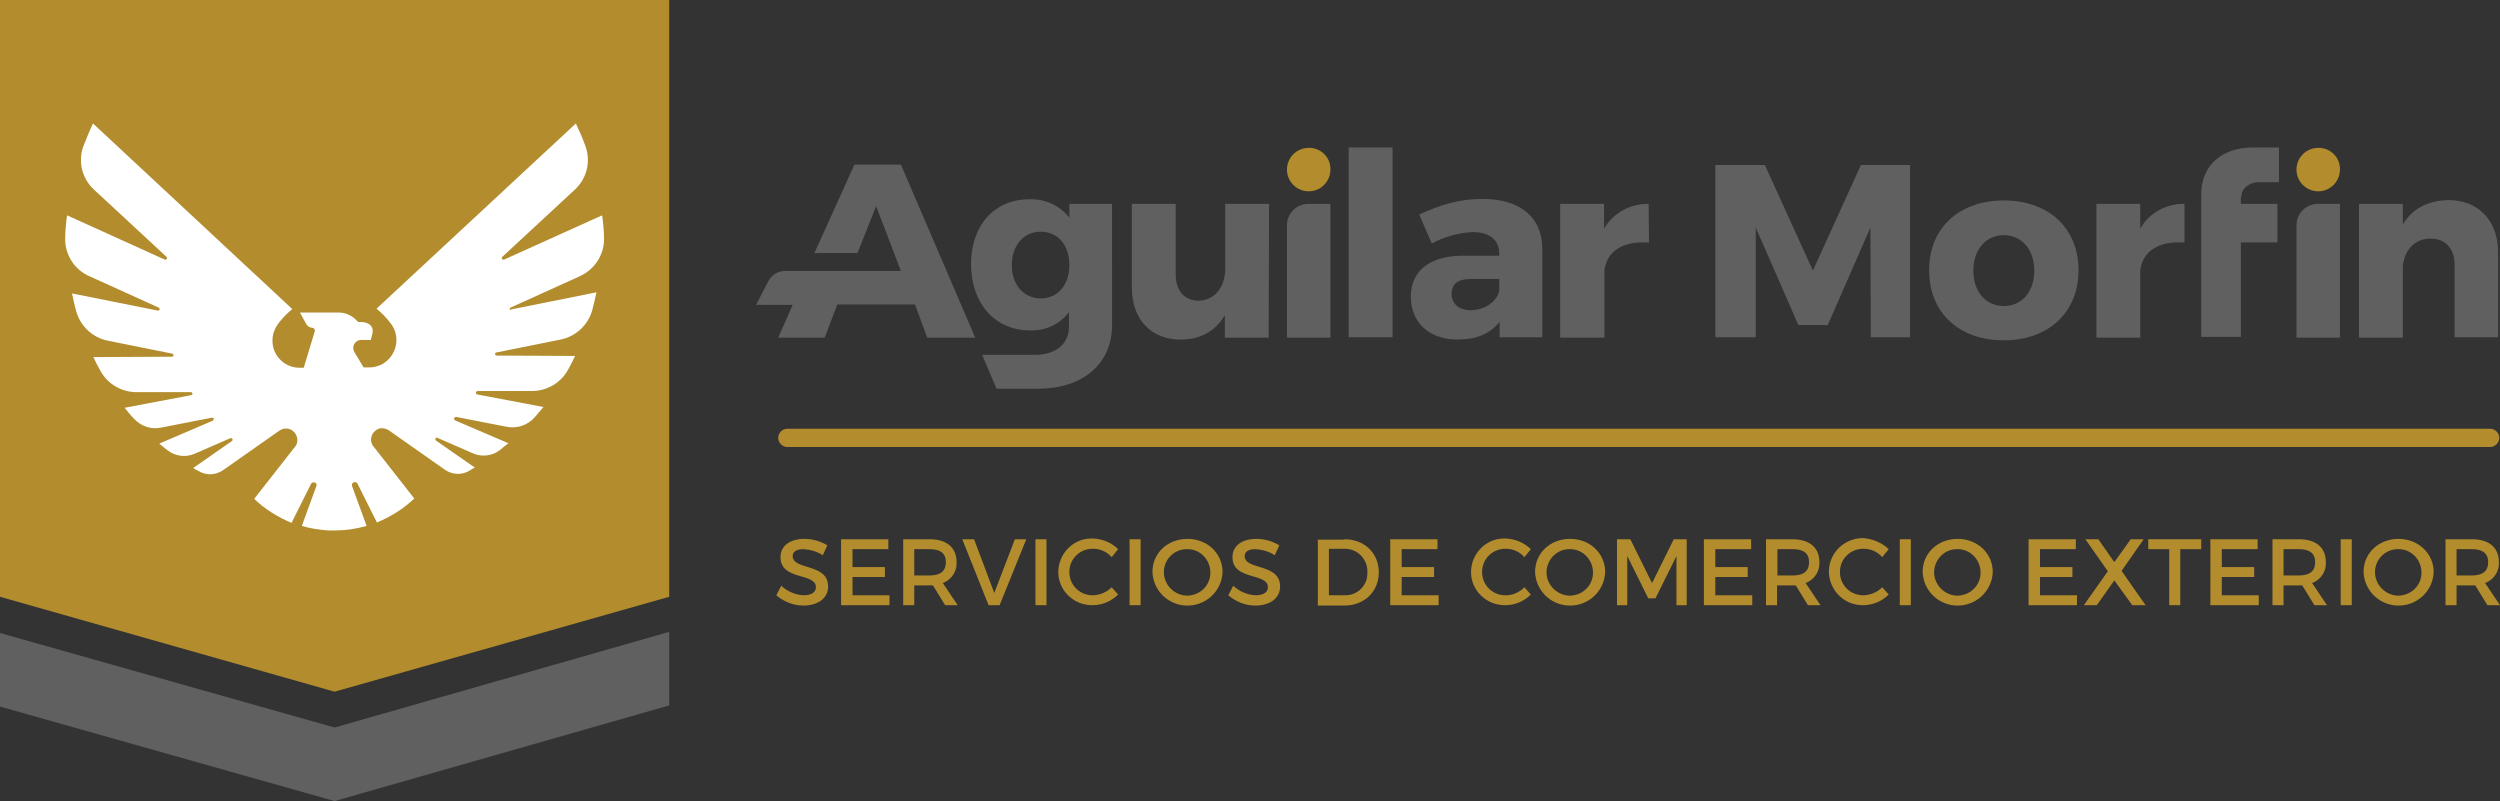 <?xml version="1.0" encoding="utf-8"?>
<!-- Generator: Adobe Illustrator 25.2.1, SVG Export Plug-In . SVG Version: 6.00 Build 0)  -->
<svg version="1.1" id="Capa_1" xmlns="http://www.w3.org/2000/svg" xmlns:xlink="http://www.w3.org/1999/xlink" x="0px" y="0px"
	 viewBox="0 0 656 210.2" style="enable-background:new 0 0 656 210.2;" xml:space="preserve">
<rect x="0" y="0" width="656" height="210.2" fill="#333333" stroke="none"/>
<style type="text/css">
	.st0{fill:#B28C2D;}
	.st1{fill:#606060;}
	.st2{fill:#FFFFFF;}
</style>
<polygon class="st0" points="87.8,181.5 175.6,156.6 175.6,0 0,0 0,156.6 "/>
<polygon class="st1" points="87.8,190.9 0,166.1 0,185.4 87.8,210.2 175.6,185.1 175.6,165.8 "/>
<path class="st2" d="M134,80.7l18.1-8.2c3.8-1.7,6.3-5.4,6.4-9.5v-0.1c0-2.1-0.2-4.3-0.5-6.4l-25.7,11.6c-0.2,0.1-0.5,0-0.6-0.2
	c-0.1-0.2,0-0.4,0.1-0.5l19.1-17.7c3.1-2.9,4.2-7.4,2.7-11.4c-0.7-2-1.6-4-2.5-5.9L98.8,81c1.5,1.2,2.8,2.6,3.9,4.1
	c2.3,3.2,1.5,7.7-1.7,10c-0.5,0.4-1.1,0.7-1.8,0.9v0c-0.8,0.3-1.5,0.4-2.3,0.4h-1.5l-2.4-4c-0.6-1-0.3-2.3,0.7-2.9
	c0.3-0.2,0.7-0.3,1.1-0.3l2.5,0l0.4-1.6c0.4-1.5-0.3-2.8-2.5-3.1L94,84.5l-0.3-0.3c-1.3-1.4-3-2.2-4.9-2.2l-3,0l0,0h-7.1l1.7,3.1
	c0.3,0.5,0.9,0.9,1.5,0.9c0.4,0,0.8,0.4,0.7,0.8c0,0,0,0.1,0,0.1l-2.9,9.6h-1.1c-4,0-7.2-3.3-7.1-7.2c0-1.5,0.5-2.9,1.3-4.1
	c1.1-1.5,2.4-2.9,3.9-4.1L24.4,32.4c-0.9,1.9-1.7,3.9-2.5,5.9c-1.5,4-0.4,8.5,2.7,11.4l19.1,17.7c0.2,0.2,0.2,0.4,0,0.6
	c-0.1,0.1-0.3,0.2-0.5,0.1L17.6,56.5c-0.3,2.1-0.5,4.3-0.5,6.4V63c0.1,4.1,2.6,7.9,6.4,9.5l18.1,8.2c0.5,0.2,0.3,0.9-0.2,0.8
	L18.9,77c0.3,1.6,0.7,3.2,1.1,4.7c1.1,3.9,4.3,6.9,8.3,7.7l16.9,3.4c0.2,0,0.4,0.3,0.3,0.5c0,0.2-0.2,0.3-0.4,0.3l-20.6,0.1
	c0.6,1.3,1.2,2.5,1.9,3.7c1.9,3.4,5.5,5.5,9.4,5.5l14.3,0c0.2,0,0.4,0.2,0.4,0.4c0,0.2-0.1,0.4-0.4,0.4l-17.4,3.3
	c0.8,1,1.5,1.9,2.4,2.8c1.8,2,4.5,3,7.2,2.4l13.3-2.6c0.2,0,0.5,0.1,0.5,0.3c0,0.2-0.1,0.4-0.3,0.5l-14,6c0.7,0.6,1.4,1.2,2.1,1.7
	c2,1.6,4.7,2,7.1,1l9.4-4.1c0.2-0.1,0.5,0,0.6,0.2c0.1,0.2,0,0.4-0.1,0.5l-10.2,7.1c0.5,0.3,0.9,0.6,1.4,0.8c2,1.2,4.5,1.1,6.4-0.2
	l14.8-10.4c1.3-0.9,3-0.7,4,0.5c1,1.2,1,2.9-0.1,4l-10.5,13.4c2.8,2.7,6.2,4.8,9.8,6.3l5.1-10.2l0,0c0.2-0.4,0.6-0.5,1-0.4
	c0.1,0.1,0.2,0.1,0.3,0.2c0.2,0.2,0.2,0.5,0.1,0.8l-3.8,10.4c2.3,0.7,4.6,1,7,1.2l0.1,0c0.5,0,1,0,1.4,0h0c2.9,0,5.7-0.4,8.5-1.2
	l-3.8-10.4c-0.1-0.3-0.1-0.6,0.1-0.8c0.2-0.3,0.7-0.4,1-0.2c0.1,0.1,0.2,0.2,0.3,0.3l0,0l5.1,10.2h0l0,0c3.6-1.5,7-3.6,9.8-6.3
	l-10.5-13.4c-1.1-1.1-1.1-2.9-0.1-4c0.1-0.1,0.3-0.3,0.4-0.4l0,0c0.1-0.1,0.2-0.2,0.3-0.2c0.1,0,0.1-0.1,0.2-0.1c0,0,0.1,0,0.1-0.1
	c0.6-0.3,1.4-0.3,2-0.1v0c0.3,0.1,0.6,0.2,0.9,0.4l14.8,10.4c1.9,1.3,4.4,1.4,6.4,0.2c0.5-0.3,0.9-0.6,1.4-0.8l-10.2-7.1
	c-0.2-0.1-0.2-0.4-0.1-0.6c0.1-0.2,0.3-0.2,0.5-0.1l9.4,4.1c2.4,1,5.1,0.6,7.1-1c0.7-0.6,1.4-1.2,2.1-1.7l-14-6
	c-0.2-0.1-0.3-0.3-0.2-0.6c0.1-0.2,0.3-0.3,0.5-0.3l13.3,2.6c2.7,0.5,5.4-0.4,7.2-2.4c0.8-0.9,1.6-1.9,2.4-2.8l-17.4-3.3
	c-0.2,0-0.4-0.3-0.3-0.5c0-0.2,0.2-0.4,0.4-0.4l14.3,0c3.9,0,7.5-2.1,9.4-5.5c0.7-1.2,1.3-2.4,1.9-3.7l-20.6-0.1
	c-0.2,0-0.4-0.2-0.4-0.4c0-0.2,0.1-0.4,0.3-0.4l16.9-3.4c4-0.8,7.2-3.8,8.3-7.7c0.4-1.6,0.8-3.1,1.1-4.7l-22.4,4.5
	C133.7,81.6,133.6,80.9,134,80.7z"/>
<path class="st0" d="M206.6,112.5h446.8c1.3,0,2.4,1.1,2.4,2.4v0c0,1.3-1.1,2.4-2.4,2.4H206.6c-1.3,0-2.4-1.1-2.4-2.4v0
	C204.2,113.6,205.3,112.5,206.6,112.5z"/>
<path class="st0" d="M349.1,44.5c0,3.1-2.5,5.7-5.7,5.7c-3.1,0-5.7-2.5-5.7-5.7c0-3.1,2.5-5.7,5.7-5.7c0,0,0,0,0,0
	c3-0.1,5.6,2.3,5.7,5.3C349.1,44.2,349.1,44.3,349.1,44.5z"/>
<path class="st0" d="M614,44.5c0,3.1-2.5,5.7-5.7,5.7c-3.1,0-5.7-2.5-5.7-5.7c0-3.1,2.5-5.7,5.7-5.7c0,0,0,0,0,0
	c3-0.1,5.6,2.3,5.7,5.3C614,44.2,614,44.3,614,44.5z"/>
<path class="st1" d="M280.6,53.5v3.6c-2.5-3.2-6.5-5-10.6-4.8c-9,0-15.2,6.8-15.2,17c0,10.4,6.4,17.4,15.4,17.4
	c4,0.2,7.9-1.6,10.3-4.8v3.8c0,4.3-3.1,7.2-8.4,7.4v0h-14.4l3.8,8.9h10.8c0,0,0.1,0,0.1,0s0.1,0,0.1,0h0.5v0
	c11.2-0.2,18.8-6.6,18.8-16.6V53.5H280.6z M273.1,78.3c-4.5,0-7.6-3.6-7.6-8.7c0-5.2,3.1-8.8,7.6-8.8c4.5,0,7.5,3.5,7.5,8.8
	C280.6,74.7,277.6,78.3,273.1,78.3z"/>
<path class="st1" d="M332.9,88.6h-11.5v-5.9c-2.5,4.3-6.5,6.4-11.6,6.4c-7.8,0-12.8-5.3-12.8-13.7V53.5h11.5v18.5
	c0,4.3,2.3,6.9,6,6.9c4.4-0.1,7-3.7,7-8.5V53.5h11.5L332.9,88.6z"/>
<path class="st1" d="M337.7,88.6V59.1c0-3.1,2.5-5.6,5.6-5.6h5.8v35.1L337.7,88.6z"/>
<path class="st1" d="M353.9,88.6V38.7h11.5v49.8H353.9z"/>
<path class="st1" d="M404.7,65.1v23.4h-11.2v-4.1c-2.3,3.1-6.1,4.7-11,4.7c-7.7,0-12.3-4.7-12.3-11.2c0-6.8,4.9-10.8,13.8-10.8h9.4
	v-0.5c0-3.5-2.3-5.7-7-5.7c-3.7,0.2-7.4,1.2-10.7,3l-3.3-7.6c5.6-2.6,10.6-4.1,16.6-4.1C398.9,52.2,404.6,57,404.7,65.1z
	 M393.4,76.4v-3.2h-7.3c-3.5,0-5.2,1.2-5.2,3.9c0,2.6,1.9,4.3,5.1,4.3C389.6,81.3,392.6,79.3,393.4,76.4L393.4,76.4z"/>
<path class="st1" d="M490.9,88.5l-0.1-28.8l-11.2,25.6h-7.7l-11.2-25.6v28.8h-10.6V43.3h13l12.6,27.7l12.6-27.7h12.9v45.2
	L490.9,88.5z"/>
<path class="st1" d="M545.4,70.9c0,11-7.8,18.4-19.6,18.4c-11.8,0-19.6-7.3-19.6-18.4s7.9-18.3,19.6-18.3
	C537.6,52.6,545.4,59.9,545.4,70.9z M517.8,71c0,5.6,3.3,9.3,8,9.3c4.7,0,8-3.7,8-9.3c0-5.5-3.3-9.3-8-9.3
	C521.1,61.7,517.8,65.5,517.8,71z"/>
<path class="st1" d="M602.6,88.6V59.1c0-3.1,2.5-5.6,5.6-5.6h5.8v35.1H602.6z"/>
<path class="st1" d="M655.5,66.2v22.3h-11.4V69.4c0-4.2-2.5-6.8-6.3-6.8c-4.2,0-6.9,3-7.3,7.3v18.7h-11.5V53.5h11.5v5.4
	c2.5-4.2,6.7-6.3,12-6.4C650.3,52.5,655.5,57.9,655.5,66.2z"/>
<path class="st1" d="M588.1,51.8c0-1.1,0.5-2.2,1.4-2.9c0.9-0.7,2-1.1,3.2-1.1h5.3l0-9.1h-6.9c-7.7,0-13.5,4.4-13.5,12.3v2.4l0,0
	v10.1l0,0v24.9h10.4V63.6h9.6V53.5h-9.6V51.8z"/>
<path class="st1" d="M204.2,88.6h12.2l3.3-8.7h20.4l3.2,8.7h12.6l-19.5-45.4h-12.2l-10.5,23.2h11.3l4.9-12.3l6.5,17H206
	c-1.8,0-3.5,1-4.4,2.7l-3.2,6.2h9.6L204.2,88.6z"/>
<path class="st1" d="M432.6,53.5L432.6,53.5L432.6,53.5c-4.8-0.1-9.3,2.4-11.7,6.5v-6.5h-11.5v35.1H421V71c0.5-4.6,4.2-7.4,9.9-7.4
	l1.8,0L432.6,53.5z"/>
<path class="st1" d="M573.2,53.5L573.2,53.5L573.2,53.5c-4.8-0.1-9.3,2.4-11.6,6.5v-6.5h-11.5v35.1h11.5V71c0.5-4.6,4.2-7.4,9.9-7.4
	l1.7,0L573.2,53.5z"/>
<path class="st0" d="M217.1,143.1l-1.2,2.6c-1.5-1-3.3-1.5-5.1-1.6c-1.7,0-2.8,0.6-2.8,1.8c0,3.8,9.3,1.8,9.3,8c0,3.1-2.7,5-6.5,5
	c-2.6,0-5.1-1-7.1-2.7l1.3-2.5c1.6,1.5,3.7,2.4,5.9,2.5c2,0,3.2-0.8,3.2-2.1c0-3.9-9.3-1.7-9.3-7.9c0-3,2.5-4.8,6.3-4.8
	C213.2,141.4,215.3,142,217.1,143.1z"/>
<path class="st0" d="M223.7,144.1v4.7h8.5v2.6h-8.5v4.8h9.7v2.6h-12.7v-17.3h12.4v2.6H223.7z"/>
<path class="st0" d="M244.8,153.6c-0.2,0-0.5,0-0.8,0h-4.1v5.2H237v-17.3h7c4.4,0,7,2.2,7,5.9c0.2,2.5-1.3,4.7-3.6,5.6l3.9,5.8H248
	L244.8,153.6z M244,151c2.7,0,4.2-1.1,4.2-3.5c0-2.3-1.5-3.4-4.2-3.4h-4.1v6.9H244z"/>
<path class="st0" d="M259.4,158.8l-6.9-17.3h3.1l5.3,14.1l5.4-14.1h3l-7,17.3H259.4z"/>
<path class="st0" d="M271.7,158.8v-17.3h2.9v17.3H271.7z"/>
<path class="st0" d="M293.4,144.1l-1.7,2.1c-1.2-1.4-3-2.2-4.8-2.2c-3.4-0.1-6.2,2.5-6.3,5.9c-0.1,3.4,2.5,6.2,5.9,6.3
	c0.1,0,0.3,0,0.4,0c1.8-0.1,3.5-0.8,4.8-2.1l1.7,1.9c-1.8,1.8-4.2,2.8-6.7,2.8c-4.8,0.1-8.9-3.7-9-8.5c-0.1-4.8,3.7-8.9,8.5-9
	c0.2,0,0.4,0,0.6,0C289.3,141.4,291.7,142.4,293.4,144.1z"/>
<path class="st0" d="M296.4,158.8v-17.3h2.9v17.3H296.4z"/>
<path class="st0" d="M320.8,150.1c-0.2,5.1-4.5,9-9.6,8.8c-4.8-0.2-8.6-4-8.8-8.8c0-5,4-8.7,9.2-8.7S320.8,145.2,320.8,150.1z
	 M305.4,150.1c0,3.4,2.8,6.2,6.2,6.2c3.4-0.1,6.1-2.8,6-6.2c-0.1-3.4-2.8-6.1-6.2-6C308.1,144.1,305.4,146.8,305.4,150.1z"/>
<path class="st0" d="M335.7,143.1l-1.2,2.6c-1.5-1-3.3-1.5-5.1-1.6c-1.7,0-2.8,0.6-2.8,1.8c0,3.8,9.3,1.8,9.3,8c0,3.1-2.7,5-6.5,5
	c-2.6,0-5.1-1-7.1-2.7l1.3-2.5c1.6,1.5,3.7,2.4,5.9,2.5c2,0,3.2-0.8,3.2-2.1c0-3.9-9.3-1.7-9.3-7.9c0-3,2.5-4.8,6.3-4.8
	C331.8,141.4,333.9,142,335.7,143.1z"/>
<path class="st0" d="M352.8,141.5c5.2,0,9,3.6,9,8.7c0,5-3.8,8.7-9,8.7h-7v-17.3H352.8z M348.6,156.2h4.3c3.2,0.1,5.9-2.5,5.9-5.7
	c0-0.1,0-0.2,0-0.4c0.1-3.3-2.5-6-5.7-6.1c-0.1,0-0.2,0-0.3,0h-4.1V156.2z"/>
<path class="st0" d="M367.8,144.1v4.7h8.5v2.6h-8.5v4.8h9.7v2.6h-12.7v-17.3h12.4v2.6H367.8z"/>
<path class="st0" d="M401.7,144.1l-1.7,2.1c-1.2-1.4-3-2.2-4.8-2.2c-3.4-0.1-6.2,2.5-6.3,5.9c-0.1,3.4,2.5,6.2,5.9,6.3
	c0.1,0,0.3,0,0.4,0c1.8,0,3.5-0.8,4.8-2.1l1.7,1.9c-1.8,1.8-4.2,2.8-6.7,2.8c-4.8,0.1-8.9-3.7-9-8.5c-0.1-4.8,3.7-8.9,8.5-9
	c0.2,0,0.4,0,0.6,0C397.6,141.4,399.9,142.4,401.7,144.1z"/>
<path class="st0" d="M421.2,150.1c-0.2,5.1-4.5,9-9.6,8.8c-4.8-0.2-8.6-4-8.8-8.8c0-5,4-8.7,9.2-8.7S421.2,145.2,421.2,150.1z
	 M405.8,150.1c0,3.4,2.8,6.2,6.2,6.2c3.4-0.1,6.1-2.8,6-6.2c-0.1-3.4-2.8-6.1-6.2-6C408.5,144.1,405.9,146.8,405.8,150.1z"/>
<path class="st0" d="M439.9,158.8l0-12.9l-5.5,11.1h-1.9l-5.5-11.1v12.9h-2.7v-17.3h3.5l5.7,11.5l5.7-11.5h3.4v17.3H439.9z"/>
<path class="st0" d="M450.1,144.1v4.7h8.5v2.6h-8.5v4.8h9.7v2.6h-12.7v-17.3h12.4v2.6H450.1z"/>
<path class="st0" d="M471.2,153.6c-0.2,0-0.5,0-0.8,0h-4.1v5.2h-2.9v-17.3h7c4.4,0,7,2.2,7,5.9c0.2,2.5-1.3,4.7-3.6,5.6l3.9,5.8
	h-3.3L471.2,153.6z M470.5,151c2.7,0,4.2-1.1,4.2-3.5c0-2.3-1.5-3.4-4.2-3.4h-4.1v6.9H470.5z"/>
<path class="st0" d="M495.6,144.1l-1.7,2.1c-1.2-1.4-3-2.2-4.8-2.2c-3.4-0.1-6.2,2.5-6.3,5.9c-0.1,3.4,2.5,6.2,5.9,6.3
	c0.1,0,0.3,0,0.4,0c1.8-0.1,3.5-0.8,4.8-2.1l1.7,1.9c-1.8,1.8-4.2,2.8-6.7,2.8c-4.8,0.1-8.8-3.7-9-8.6c-0.1-4.8,3.7-8.8,8.6-9
	c0.2,0,0.3,0,0.5,0C491.4,141.4,493.8,142.4,495.6,144.1z"/>
<path class="st0" d="M498.5,158.8v-17.3h2.9v17.3H498.5z"/>
<path class="st0" d="M522.9,150.1c-0.2,5.1-4.5,9-9.6,8.8c-4.8-0.2-8.6-4-8.8-8.8c0-5,4-8.7,9.2-8.7
	C518.9,141.4,522.9,145.2,522.9,150.1z M507.5,150.1c0,3.4,2.8,6.2,6.2,6.2c3.4-0.1,6.1-2.8,6-6.2c-0.1-3.4-2.8-6.1-6.2-6
	C510.2,144.1,507.6,146.8,507.5,150.1z"/>
<path class="st0" d="M535.3,144.1v4.7h8.5v2.6h-8.5v4.8h9.7v2.6h-12.7v-17.3h12.4v2.6H535.3z"/>
<path class="st0" d="M563,158.8h-3.5l-4.7-6.5l-4.6,6.5h-3.4l6.3-8.9l-5.9-8.4h3.4l4.2,6l4.3-6h3.4l-5.8,8.3L563,158.8z"/>
<path class="st0" d="M572.1,144.1v14.7h-2.9v-14.7h-5.5v-2.6h13.9v2.6H572.1z"/>
<path class="st0" d="M583,144.1v4.7h8.5v2.6H583v4.8h9.7v2.6h-12.7v-17.3h12.4v2.6H583z"/>
<path class="st0" d="M604.1,153.6c-0.2,0-0.5,0-0.8,0h-4.1v5.2h-2.9v-17.3h7c4.4,0,7,2.2,7,5.9c0.2,2.5-1.3,4.7-3.6,5.6l3.9,5.8
	h-3.3L604.1,153.6z M603.3,151c2.7,0,4.2-1.1,4.2-3.5c0-2.3-1.5-3.4-4.2-3.4h-4.1v6.9H603.3z"/>
<path class="st0" d="M614.2,158.8v-17.3h2.9v17.3H614.2z"/>
<path class="st0" d="M638.6,150.1c-0.2,5.1-4.5,9-9.6,8.8c-4.8-0.2-8.6-4-8.8-8.8c0-5,4-8.7,9.2-8.7
	C634.5,141.4,638.6,145.2,638.6,150.1z M623.2,150.1c0,3.4,2.8,6.2,6.2,6.2c3.4-0.1,6.1-2.8,6-6.2c-0.1-3.4-2.8-6.1-6.2-6
	C625.9,144.1,623.2,146.8,623.2,150.1z"/>
<path class="st0" d="M649.5,153.6c-0.2,0-0.5,0-0.8,0h-4.1v5.2h-2.9v-17.3h7c4.4,0,7,2.2,7,5.9c0.2,2.5-1.3,4.7-3.6,5.6l3.9,5.8
	h-3.3L649.5,153.6z M648.7,151c2.7,0,4.2-1.1,4.2-3.5c0-2.3-1.5-3.4-4.2-3.4h-4.1v6.9H648.7z"/>
</svg>
